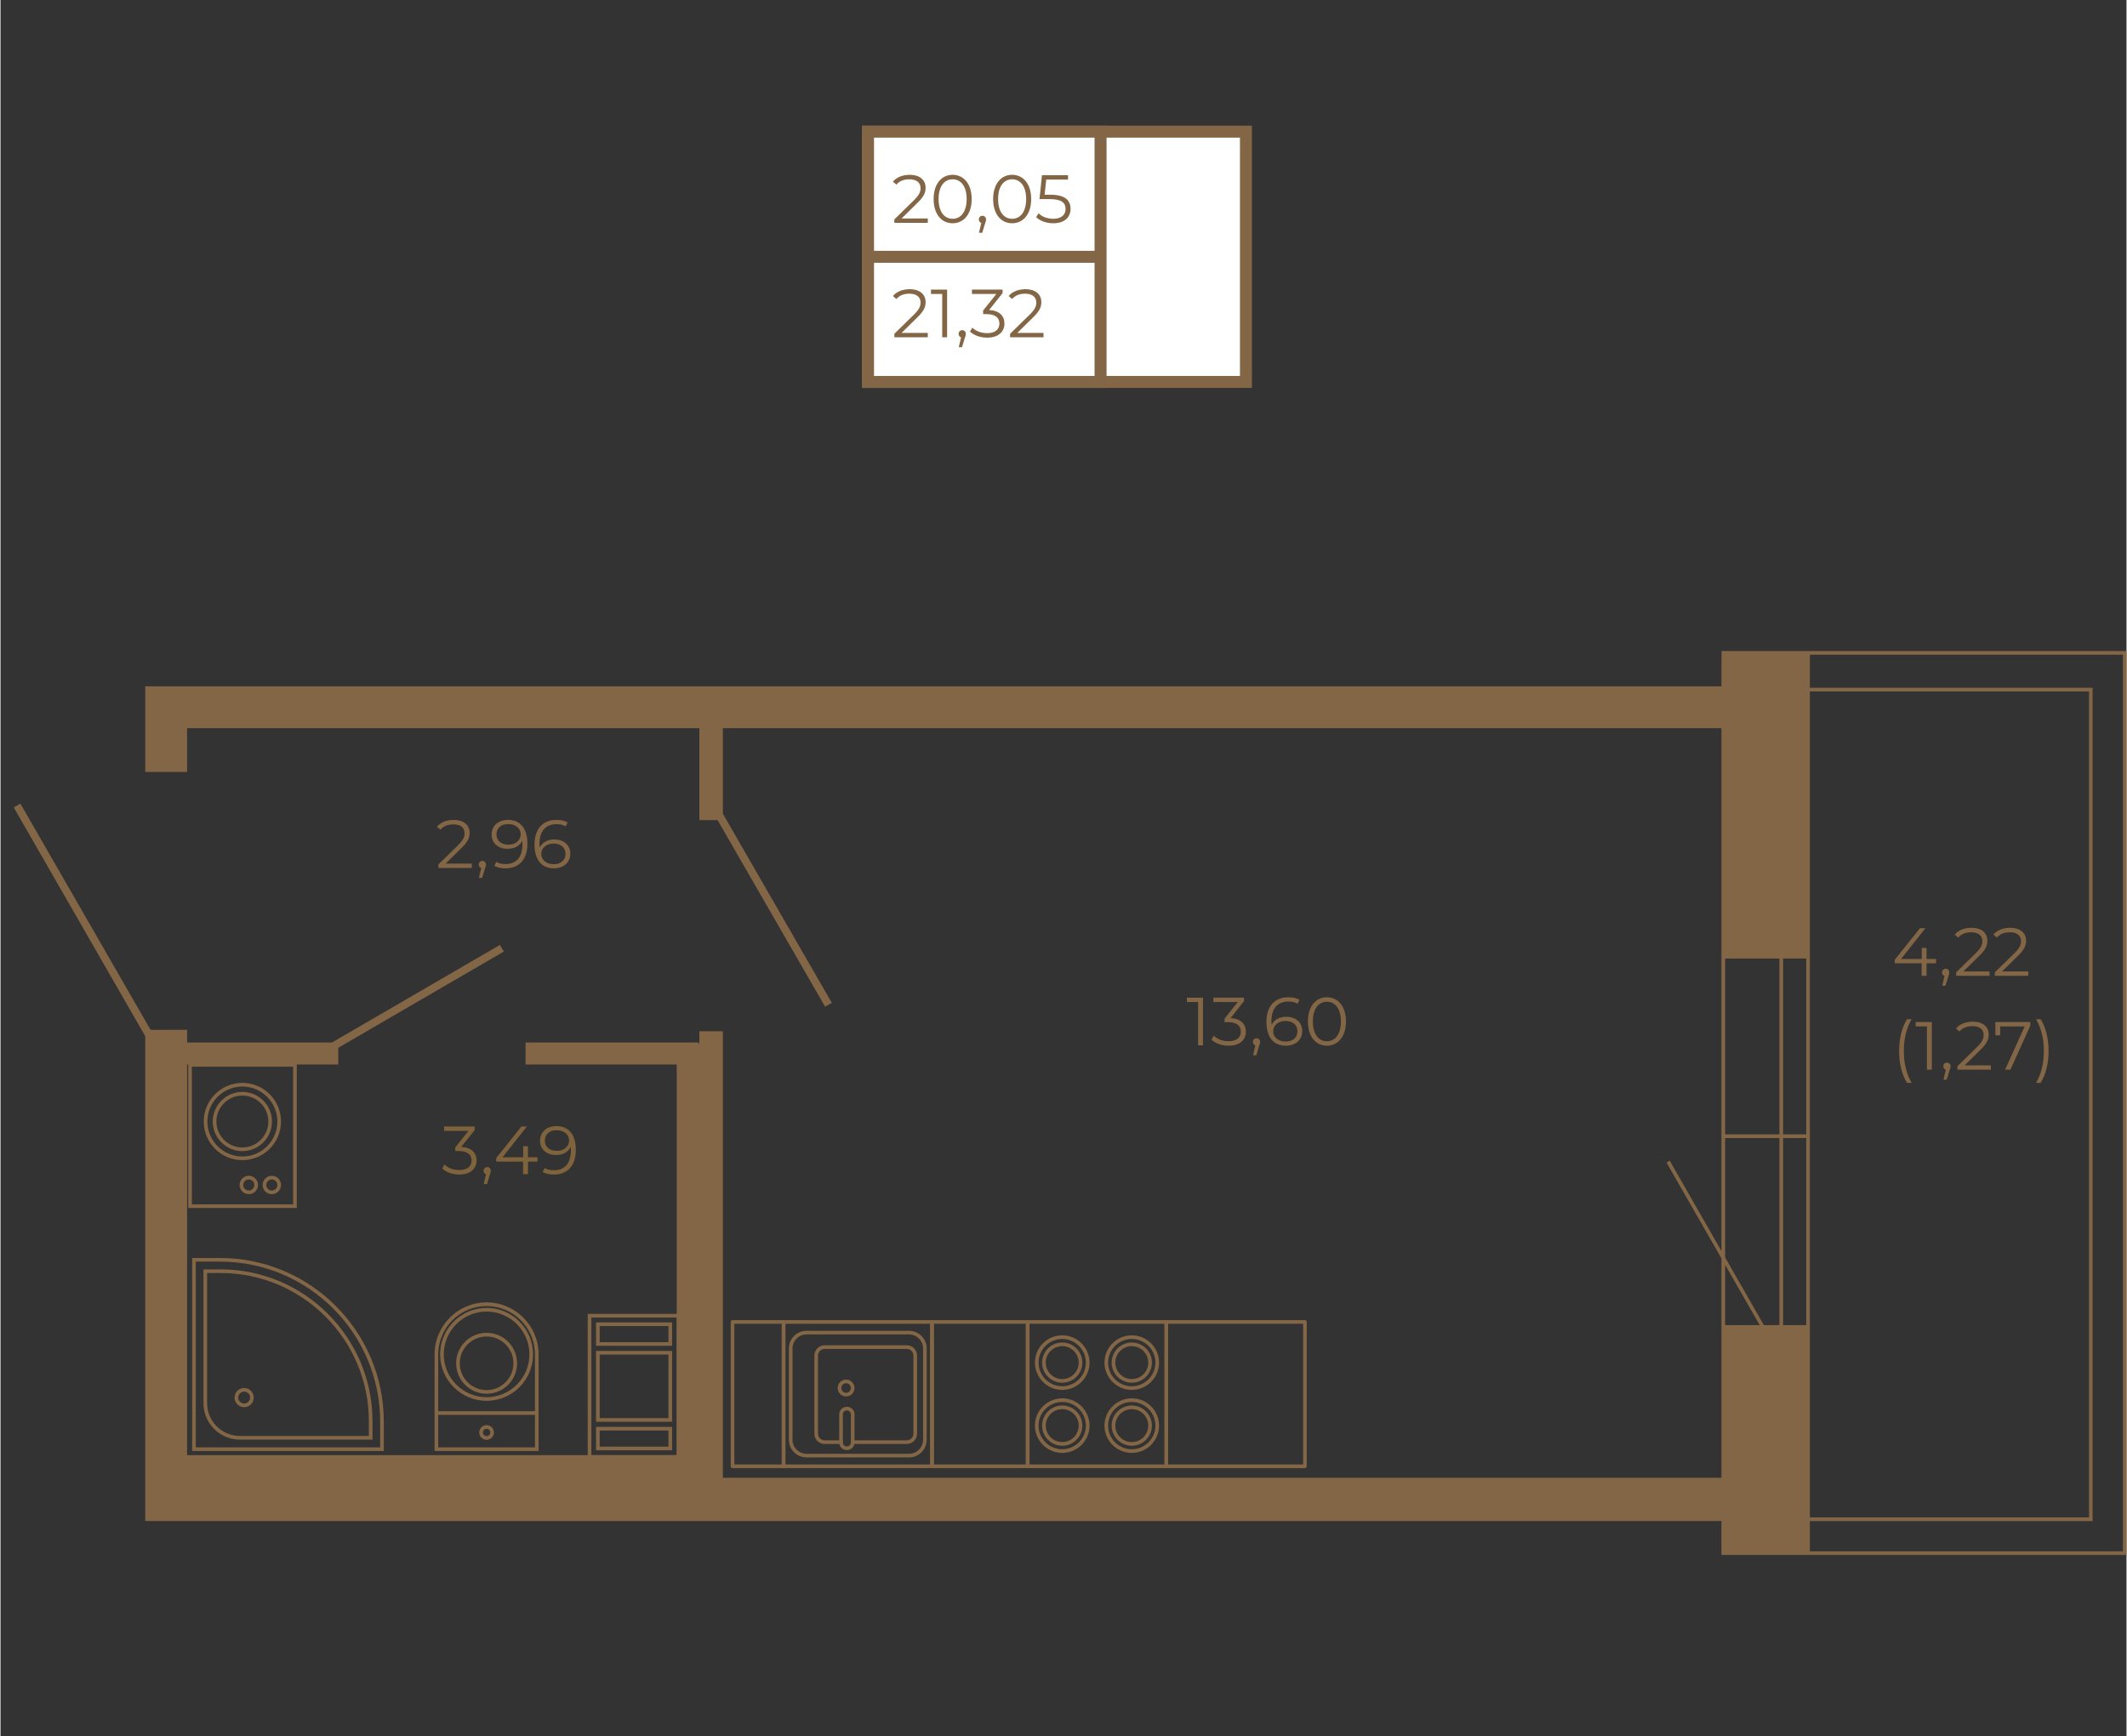 <?xml version="1.0" encoding="UTF-8"?>
<!DOCTYPE svg PUBLIC "-//W3C//DTD SVG 1.1//EN" "http://www.w3.org/Graphics/SVG/1.1/DTD/svg11.dtd">
<!-- Creator: CorelDRAW 2020 (64-Bit) -->
<svg xmlns="http://www.w3.org/2000/svg" xml:space="preserve" width="670px" height="547px" version="1.1" style="shape-rendering:geometricPrecision; text-rendering:geometricPrecision; image-rendering:optimizeQuality; fill-rule:evenodd; clip-rule:evenodd"
viewBox="0 0 4685.61 3827.24"
 xmlns:xlink="http://www.w3.org/1999/xlink"
 xmlns:xodm="http://www.corel.com/coreldraw/odm/2003">
 <rect x="0" y="0" width="4685.61" height="3827.24" fill="#333333" stroke="none"/>
 <defs>
  <style type="text/css">
   <![CDATA[
    .str0 {stroke:#836645;stroke-width:26.39;stroke-miterlimit:10}
    .fil0 {fill:none}
    .fil2 {fill:none;fill-rule:nonzero}
    .fil3 {fill:#836645;fill-rule:nonzero}
    .fil4 {fill:#7F633D;fill-rule:nonzero}
    .fil1 {fill:white;fill-rule:nonzero}
   ]]>
  </style>
 </defs>
 <g id="Слой_x0020_1">
  <rect class="fil0" width="4683.5" height="3827.24"/>
  <g id="_2062657090272">
   <polygon class="fil1 str0" points="1912,842.02 2744.92,842.02 2744.92,290.26 1912,290.26 "/>
   <polygon class="fil1 str0" points="1912,842.02 2424.49,842.02 2424.49,290.26 1912,290.26 "/>
   <line class="fil2 str0" x1="2424.49" y1="566.14" x2="1911.64" y2= "566.14" />
  </g>
  <path class="fil3" d="M1985.9 733.89l35.72 -35.11c14.1,-13.8 17.25,-22.81 17.25,-32.86 0,-17.55 -13.5,-28.36 -34.81,-28.36 -16.06,0 -29.11,5.4 -37.21,15.01l7.65 6.6c6.9,-7.95 16.35,-11.7 28.66,-11.7 16.05,0 24.61,7.5 24.61,19.65 0,7.2 -2.25,14.26 -14.11,25.96l-43.66 42.76 0 7.66 73.67 0 0 -9.61 -57.77 0z"/>
  <polygon id="1" class="fil3" points="2050.73,638.46 2050.73,648.06 2075.48,648.06 2075.48,743.5 2086.29,743.5 2086.29,638.46 "/>
  <path id="2" class="fil3" d="M2119.6 727.89c-4.51,0 -7.96,3.45 -7.96,8.1 0,3.91 2.26,6.76 5.41,7.66l-5.1 21.75 7.2 0 6.3 -20.7c1.5,-4.2 2.1,-6.16 2.1,-8.71 0,-4.5 -3.3,-8.1 -7.95,-8.1z"/>
  <path id="3" class="fil3" d="M2178.87 683.48l29.71 -37.37 0 -7.65 -67.53 0 0 9.6 53.72 0 -29.11 36.47 0 7.95 7.5 0c19.51,0 28.36,8.25 28.36,20.86 0,13.05 -9.6,21.15 -27.01,21.15 -13.65,0 -25.8,-5.1 -32.56,-12.15l-5.25 8.55c8.11,8.25 22.66,13.51 37.81,13.51 25.36,0 38.12,-13.51 38.12,-31.06 0,-16.81 -11.26,-28.66 -33.76,-29.86z"/>
  <path id="4" class="fil3" d="M2240.98 733.89l35.72 -35.11c14.1,-13.8 17.25,-22.81 17.25,-32.86 0,-17.55 -13.5,-28.36 -34.81,-28.36 -16.05,0 -29.11,5.4 -37.21,15.01l7.65 6.6c6.9,-7.95 16.36,-11.7 28.66,-11.7 16.06,0 24.61,7.5 24.61,19.65 0,7.2 -2.25,14.26 -14.1,25.96l-43.67 42.76 0 7.66 73.68 0 0 -9.61 -57.78 0z"/>
  <path class="fil3" d="M1985.9 481.71l35.72 -35.11c14.1,-13.81 17.25,-22.81 17.25,-32.86 0,-17.56 -13.5,-28.36 -34.81,-28.36 -16.06,0 -29.11,5.4 -37.21,15.01l7.65 6.6c6.9,-7.96 16.35,-11.71 28.66,-11.71 16.05,0 24.61,7.5 24.61,19.66 0,7.2 -2.25,14.25 -14.11,25.96l-43.66 42.76 0 7.65 73.67 0 0 -9.6 -57.77 0z"/>
  <path id="1" class="fil3" d="M2098.44 492.21c24.31,0 42.01,-19.95 42.01,-53.41 0,-33.46 -17.7,-53.42 -42.01,-53.42 -24.31,0 -41.87,19.96 -41.87,53.42 0,33.46 17.56,53.41 41.87,53.41zm0 -9.9c-18.31,0 -30.91,-15.45 -30.91,-43.51 0,-28.06 12.6,-43.52 30.91,-43.52 18.3,0 30.91,15.46 30.91,43.52 0,28.06 -12.61,43.51 -30.91,43.51z"/>
  <path id="2" class="fil3" d="M2229.58 492.21c24.31,0 42.01,-19.95 42.01,-53.41 0,-33.46 -17.7,-53.42 -42.01,-53.42 -24.31,0 -41.86,19.96 -41.86,53.42 0,33.46 17.55,53.41 41.86,53.41zm0 -9.9c-18.3,0 -30.91,-15.45 -30.91,-43.51 0,-28.06 12.61,-43.52 30.91,-43.52 18.31,0 30.91,15.46 30.91,43.52 0,28.06 -12.6,43.51 -30.91,43.51z"/>
  <path id="3" class="fil3" d="M2314.66 429.34l-13.51 0 3.61 -33.46 48.01 0 0 -9.6 -57.47 0 -5.4 52.67 22.36 0c26.71,0 35.11,8.4 35.11,21.9 0,12.76 -9.45,21.46 -27.31,21.46 -13.5,0 -25.51,-5.1 -32.26,-12.15l-5.25 8.55c8.1,8.25 22.51,13.5 37.66,13.5 25.66,0 38.11,-13.95 38.11,-31.81 0,-18.6 -12,-31.06 -43.66,-31.06z"/>
  <path id="4" class="fil3" d="M2164.16 475.71c-4.5,0 -7.95,3.45 -7.95,8.1 0,3.9 2.25,6.75 5.4,7.65l-5.1 21.76 7.2 0 6.3 -20.7c1.5,-4.21 2.1,-6.16 2.1,-8.71 0,-4.5 -3.3,-8.1 -7.95,-8.1z"/>
  <g id="_2062657092864">
   <g>
    <g>
     <g>
      <g>
       <g>
        <g>
         <path class="fil3" d="M422.37 3198.85l422.41 0 0 -64.63c0,-199 -161.89,-360.9 -360.89,-360.9l-61.52 0 0 425.53zm414.37 -8.04l0 0 -406.33 0 0 -409.44 53.48 0c194.56,0 352.85,158.28 352.85,352.85l0 56.59z"/>
        </g>
       </g>
      </g>
     </g>
    </g>
   </g>
   <g>
    <g>
     <g>
      <g>
       <g>
        <g>
         <path class="fil3" d="M527.55 3173.74l292.31 0 0 -40.53c0,-184.6 -150.17,-334.78 -334.78,-334.78l-37.78 0 0 295.06c0,44.25 35.99,80.25 80.25,80.25zm284.27 -8.04l0 0 -284.27 0c-39.82,0 -72.22,-32.4 -72.22,-72.21l0 -287.01 29.75 0c180.16,0 326.74,146.57 326.74,326.73l0 32.49z"/>
        </g>
       </g>
      </g>
     </g>
    </g>
   </g>
   <g>
    <g>
     <g>
      <g>
       <g>
        <g>
         <path class="fil3" d="M537 3102.27c11.66,0 21.15,-9.49 21.15,-21.16 0,-11.66 -9.49,-21.16 -21.15,-21.16 -11.67,0 -21.16,9.5 -21.16,21.16 0,11.67 9.49,21.16 21.16,21.16zm0 -34.27l0 0c7.23,0 13.11,5.88 13.11,13.11 0,7.23 -5.88,13.12 -13.11,13.12 -7.23,0 -13.12,-5.89 -13.12,-13.12 0,-7.23 5.89,-13.11 13.12,-13.11z"/>
        </g>
       </g>
      </g>
     </g>
    </g>
   </g>
  </g>
  <g id="_2062657092096">
   <g>
    <g>
     <g>
      <g>
       <g>
        <g>
         <path class="fil3" d="M956.7 3198.85l229.24 0 0 -213.02c0,-63.19 -51.41,-114.62 -114.62,-114.62 -63.2,0 -114.62,51.43 -114.62,114.62l0 213.02zm221.21 -8.04l0 0 -213.18 0 0 -204.98c0,-58.76 47.82,-106.57 106.59,-106.57 58.77,0 106.59,47.81 106.59,106.57l0 204.98z"/>
        </g>
       </g>
      </g>
     </g>
    </g>
   </g>
   <g>
    <g>
     <g>
      <g>
       <g>
        <g>
         <path class="fil3" d="M1071.32 3174.15c8.92,0 16.17,-7.26 16.17,-16.18 0,-8.92 -7.25,-16.18 -16.17,-16.18 -8.92,0 -16.18,7.26 -16.18,16.18 0,8.92 7.26,16.18 16.18,16.18zm0 -24.31l0 0c4.48,0 8.14,3.65 8.14,8.13 0,4.49 -3.66,8.14 -8.14,8.14 -4.49,0 -8.15,-3.65 -8.15,-8.14 0,-4.48 3.66,-8.13 8.15,-8.13z"/>
        </g>
       </g>
      </g>
     </g>
    </g>
   </g>
   <g>
    <g>
     <g>
      <g>
       <g>
        <g>
         <polygon class="fil3" points="960.71,3119.16 1181.92,3119.16 1181.92,3111.11 960.71,3111.11 "/>
        </g>
       </g>
      </g>
     </g>
    </g>
   </g>
   <g>
    <g>
     <g>
      <g>
       <g>
        <g>
         <path class="fil3" d="M1071.32 3088.26c56.48,0 102.42,-45.95 102.42,-102.42 0,-56.48 -45.94,-102.43 -102.42,-102.43 -56.48,0 -102.42,45.95 -102.42,102.43 0,56.47 45.94,102.42 102.42,102.42zm0 -196.8l0 0c52.04,0 94.39,42.34 94.39,94.38 0,52.04 -42.35,94.38 -94.39,94.38 -52.04,0 -94.38,-42.34 -94.38,-94.38 0,-52.04 42.34,-94.38 94.38,-94.38z"/>
        </g>
       </g>
      </g>
     </g>
    </g>
   </g>
   <g>
    <g>
     <g>
      <g>
       <g>
        <g>
         <path class="fil3" d="M1071.32 3072.65c37.04,0 67.16,-30.14 67.16,-67.17 0,-37.03 -30.12,-67.17 -67.16,-67.17 -37.03,0 -67.16,30.14 -67.16,67.17 0,37.03 30.13,67.17 67.16,67.17zm0 -126.29l0 0c32.6,0 59.13,26.52 59.13,59.12 0,32.6 -26.53,59.12 -59.13,59.12 -32.6,0 -59.12,-26.52 -59.12,-59.12 0,-32.6 26.52,-59.12 59.12,-59.12z"/>
        </g>
       </g>
      </g>
     </g>
    </g>
   </g>
  </g>
  <g id="_2062657094640">
   <g>
    <g>
     <g>
      <g>
       <g>
        <g>
         <path class="fil3" d="M413.73 2663.16l239.22 0 0 -319.61 -239.22 0 0 319.61zm231.18 -8.05l0 0 -223.14 0 0 -303.51 223.14 0 0 303.51z"/>
        </g>
       </g>
      </g>
     </g>
    </g>
   </g>
   <g>
    <g>
     <g>
      <g>
       <g>
        <g>
         <g>
          <path class="fil3" d="M533.06 2537.74c35.99,0 65.26,-29.28 65.26,-65.27 0,-35.99 -29.27,-65.27 -65.26,-65.27 -35.99,0 -65.27,29.28 -65.27,65.27 0,35.99 29.28,65.27 65.27,65.27zm0 -122.49l0 0c31.55,0 57.23,25.67 57.23,57.22 0,31.56 -25.68,57.23 -57.23,57.23 -31.56,0 -57.24,-25.67 -57.24,-57.23 0,-31.55 25.68,-57.22 57.24,-57.22z"/>
         </g>
        </g>
       </g>
      </g>
     </g>
    </g>
    <g>
     <g>
      <g>
       <g>
        <g>
         <g>
          <path class="fil3" d="M533.06 2557.63c46.96,0 85.15,-38.2 85.15,-85.16 0,-46.96 -38.19,-85.16 -85.15,-85.16 -46.97,0 -85.16,38.2 -85.16,85.16 0,46.96 38.19,85.16 85.16,85.16zm0 -162.27l0 0c42.52,0 77.12,34.59 77.12,77.11 0,42.52 -34.6,77.12 -77.12,77.12 -42.53,0 -77.13,-34.6 -77.13,-77.12 0,-42.52 34.6,-77.11 77.13,-77.11z"/>
         </g>
        </g>
       </g>
      </g>
     </g>
    </g>
   </g>
   <g>
    <g>
     <g>
      <g>
       <g>
        <g>
         <g>
          <path class="fil3" d="M597.97 2632.63c11.17,0 20.24,-9.08 20.24,-20.25 0,-11.17 -9.07,-20.25 -20.24,-20.25 -11.17,0 -20.25,9.08 -20.25,20.25 0,11.17 9.08,20.25 20.25,20.25zm0 -32.46l0 0c6.73,0 12.21,5.48 12.21,12.21 0,6.73 -5.48,12.2 -12.21,12.2 -6.74,0 -12.22,-5.47 -12.22,-12.2 0,-6.73 5.48,-12.21 12.22,-12.21z"/>
         </g>
        </g>
       </g>
      </g>
     </g>
    </g>
    <g>
     <g>
      <g>
       <g>
        <g>
         <g>
          <path class="fil3" d="M547.19 2632.63c11.16,0 20.25,-9.08 20.25,-20.25 0,-11.17 -9.09,-20.25 -20.25,-20.25 -11.17,0 -20.24,9.08 -20.24,20.25 0,11.17 9.07,20.25 20.24,20.25zm0 -32.46l0 0c6.74,0 12.21,5.48 12.21,12.21 0,6.73 -5.47,12.2 -12.21,12.2 -6.73,0 -12.21,-5.47 -12.21,-12.2 0,-6.73 5.48,-12.21 12.21,-12.21z"/>
         </g>
        </g>
       </g>
      </g>
     </g>
    </g>
   </g>
  </g>
  <g id="_2062657099968">
   <g>
    <g>
     <g>
      <g>
       <g>
        <g>
         <path class="fil3" d="M2053.01 2910.34l210.88 0c2.22,0 4,1.77 4,4l0 318.19c0,2.23 -1.78,4.05 -4,4.05l-210.88 0c-2.23,0 -4.05,-1.82 -4.05,-4.05l0 -318.19c0,-2.23 1.82,-4 4.05,-4zm206.83 8.05l0 0 -202.83 0 0 310.14 202.83 0 0 -310.14z"/>
        </g>
       </g>
      </g>
     </g>
    </g>
   </g>
   <g>
    <g>
     <g>
      <g>
       <g>
        <g>
         <path class="fil3" d="M1613.33 2910.34l112.53 0c2.23,0 4,1.77 4,4l0 318.19c0,2.23 -1.77,4.05 -4,4.05l-112.53 0c-2.22,0 -4,-1.82 -4,-4.05l0 -318.19c0,-2.23 1.78,-4 4,-4zm4.06 318.19l0 0 104.47 0 0 -310.14 -104.47 0 0 310.14z"/>
        </g>
       </g>
      </g>
     </g>
    </g>
   </g>
   <g>
    <g>
     <g>
      <g>
       <g>
        <g>
         <path class="fil3" d="M2569.41 2910.34l305.53 0c2.23,0 4,1.77 4,4l0 318.19c0,2.23 -1.77,4.05 -4,4.05l-305.53 0c-2.23,0 -4,-1.82 -4,-4.05l0 -318.19c0,-2.23 1.77,-4 4,-4zm301.53 8.05l0 0 -297.53 0 0 310.14 297.53 0 0 -310.14z"/>
        </g>
       </g>
      </g>
     </g>
    </g>
   </g>
   <g>
    <g>
     <g>
      <g>
       <g>
        <g>
         <g>
          <path class="fil3" d="M2263.89 2910.34l305.52 0c2.23,0 4,1.77 4,4l0 318.19c0,2.23 -1.77,4.05 -4,4.05l-305.52 0c-2.23,0 -4.05,-1.82 -4.05,-4.05l0 -318.19c0,-2.23 1.82,-4 4.05,-4zm301.52 8.05l0 0 -297.52 0 0 310.14 297.52 0 0 -310.14z"/>
         </g>
        </g>
       </g>
      </g>
     </g>
    </g>
    <g>
     <g>
      <g>
       <g>
        <g>
         <g>
          <g>
           <g>
            <path class="fil3" d="M2493.3 3098.53c24.46,0 44.36,19.9 44.36,44.36 0,24.46 -19.9,44.37 -44.36,44.37 -24.47,0 -44.37,-19.91 -44.37,-44.37 0,-24.46 19.9,-44.36 44.37,-44.36zm0 80.67l0 0c20,0 36.31,-16.3 36.31,-36.31 0,-20 -16.31,-36.31 -36.31,-36.31 -20.01,0 -36.31,16.31 -36.31,36.31 0,20.01 16.3,36.31 36.31,36.31z"/>
           </g>
          </g>
         </g>
        </g>
       </g>
      </g>
      <g>
       <g>
        <g>
         <g>
          <g>
           <g>
            <path class="fil3" d="M2493.3 3082.73c33.17,0 60.16,26.99 60.16,60.16 0,33.17 -26.99,60.17 -60.16,60.17 -33.17,0 -60.17,-27 -60.17,-60.17 0,-33.17 27,-60.16 60.17,-60.16zm0 112.27l0 0c28.71,0 52.11,-23.34 52.11,-52.11 0,-28.76 -23.4,-52.11 -52.11,-52.11 -28.77,0 -52.12,23.35 -52.12,52.11 0,28.77 23.35,52.11 52.12,52.11z"/>
           </g>
          </g>
         </g>
        </g>
       </g>
      </g>
     </g>
     <g>
      <g>
       <g>
        <g>
         <g>
          <g>
           <g>
            <path class="fil3" d="M2493.3 2959.67c24.46,0 44.36,19.85 44.36,44.31 0,24.46 -19.9,44.36 -44.36,44.36 -24.47,0 -44.37,-19.9 -44.37,-44.36 0,-24.46 19.9,-44.31 44.37,-44.31zm0 80.62l0 0c20,0 36.31,-16.26 36.31,-36.31 0,-20 -16.31,-36.31 -36.31,-36.31 -20.01,0 -36.31,16.31 -36.31,36.31 0,20.05 16.3,36.31 36.31,36.31z"/>
           </g>
          </g>
         </g>
        </g>
       </g>
      </g>
      <g>
       <g>
        <g>
         <g>
          <g>
           <g>
            <path class="fil3" d="M2493.3 2943.82c33.17,0 60.16,26.99 60.16,60.16 0,33.17 -26.99,60.17 -60.16,60.17 -33.17,0 -60.17,-27 -60.17,-60.17 0,-33.17 27,-60.16 60.17,-60.16zm0 112.32l0 0c28.71,0 52.11,-23.4 52.11,-52.16 0,-28.71 -23.4,-52.11 -52.11,-52.11 -28.77,0 -52.12,23.4 -52.12,52.11 0,28.76 23.35,52.16 52.12,52.16z"/>
           </g>
          </g>
         </g>
        </g>
       </g>
      </g>
     </g>
     <g>
      <g>
       <g>
        <g>
         <g>
          <g>
           <g>
            <path class="fil3" d="M2340 3098.53c24.46,0 44.31,19.9 44.31,44.36 0,24.46 -19.85,44.37 -44.31,44.37 -24.46,0 -44.36,-19.91 -44.36,-44.37 0,-24.46 19.9,-44.36 44.36,-44.36zm0 80.67l0 0c20,0 36.31,-16.3 36.31,-36.31 0,-20 -16.31,-36.31 -36.31,-36.31 -20.05,0 -36.31,16.31 -36.31,36.31 0,20.01 16.26,36.31 36.31,36.31z"/>
           </g>
          </g>
         </g>
        </g>
       </g>
      </g>
      <g>
       <g>
        <g>
         <g>
          <g>
           <g>
            <path class="fil3" d="M2340 3082.73c33.17,0 60.17,26.99 60.17,60.16 0,33.17 -27,60.17 -60.17,60.17 -33.17,0 -60.16,-27 -60.16,-60.17 0,-33.17 26.99,-60.16 60.16,-60.16zm0 112.27l0 0c28.72,0 52.11,-23.34 52.11,-52.11 0,-28.76 -23.39,-52.11 -52.11,-52.11 -28.76,0 -52.16,23.35 -52.16,52.11 0,28.77 23.4,52.11 52.16,52.11z"/>
           </g>
          </g>
         </g>
        </g>
       </g>
      </g>
     </g>
     <g>
      <g>
       <g>
        <g>
         <g>
          <g>
           <g>
            <path class="fil3" d="M2340 2959.67c24.46,0 44.31,19.85 44.31,44.31 0,24.46 -19.85,44.36 -44.31,44.36 -24.46,0 -44.36,-19.9 -44.36,-44.36 0,-24.46 19.9,-44.31 44.36,-44.31zm0 80.62l0 0c20,0 36.31,-16.26 36.31,-36.31 0,-20 -16.31,-36.31 -36.31,-36.31 -20.05,0 -36.31,16.31 -36.31,36.31 0,20.05 16.26,36.31 36.31,36.31z"/>
           </g>
          </g>
         </g>
        </g>
       </g>
      </g>
      <g>
       <g>
        <g>
         <g>
          <g>
           <g>
            <path class="fil3" d="M2340 2943.82c33.17,0 60.17,26.99 60.17,60.16 0,33.17 -27,60.17 -60.17,60.17 -33.17,0 -60.16,-27 -60.16,-60.17 0,-33.17 26.99,-60.16 60.16,-60.16zm0 112.32l0 0c28.72,0 52.11,-23.4 52.11,-52.16 0,-28.71 -23.39,-52.11 -52.11,-52.11 -28.76,0 -52.16,23.4 -52.16,52.11 0,28.76 23.4,52.16 52.16,52.16z"/>
           </g>
          </g>
         </g>
        </g>
       </g>
      </g>
     </g>
    </g>
   </g>
   <g>
    <g>
     <g>
      <g>
       <g>
        <g>
         <g>
          <path class="fil3" d="M1725.86 2910.34l327.15 0c2.23,0 4,1.77 4,4l0 318.19c0,2.23 -1.77,4.05 -4,4.05l-327.15 0c-2.23,0 -4,-1.82 -4,-4.05l0 -318.19c0,-2.23 1.77,-4 4,-4zm323.1 8.05l0 0 -319.1 0 0 310.14 319.1 0 0 -310.14z"/>
         </g>
        </g>
       </g>
      </g>
     </g>
    </g>
    <g>
     <g>
      <g>
       <g>
        <g>
         <g>
          <path class="fil3" d="M1776.5 2933.84l225.87 0c21.47,0 38.94,17.52 38.94,38.99l0 201.26c0,21.47 -17.47,38.94 -38.94,38.94l-225.87 0c-21.52,0 -38.99,-17.47 -38.99,-38.94l0 -201.26c0,-21.47 17.47,-38.99 38.99,-38.99zm-30.94 240.25l0 0c0,17.01 13.88,30.89 30.94,30.89l225.87 0c17.07,0 30.94,-13.88 30.94,-30.89l0 -201.26c0,-17.06 -13.87,-30.94 -30.94,-30.94l-225.87 0c-17.06,0 -30.94,13.88 -30.94,30.94l0 201.26z"/>
         </g>
        </g>
       </g>
      </g>
     </g>
    </g>
    <g>
     <g>
      <g>
       <g>
        <g>
         <g>
          <path class="fil3" d="M1816.46 2965.79l180.9 0c12.51,0 22.68,10.18 22.68,22.69l0 172.14c0,12.56 -10.17,22.74 -22.68,22.74l-123.78 0c0.41,-1.02 0.61,-2.08 0.61,-3.25l0 -4.81 123.17 0c8.05,0 14.63,-6.58 14.63,-14.68l0 -172.14c0,-8.05 -6.58,-14.63 -14.63,-14.63l-180.9 0c-8.1,0 -14.69,6.58 -14.69,14.63l0 172.14c0,8.1 6.59,14.68 14.69,14.68l40.01 0 0 4.81c0,1.17 0.2,2.23 0.61,3.25l-40.62 0c-12.56,0 -22.74,-10.18 -22.74,-22.74l0 -172.14c0,-12.51 10.18,-22.69 22.74,-22.69z"/>
         </g>
        </g>
       </g>
      </g>
     </g>
    </g>
    <g>
     <g>
      <g>
       <g>
        <g>
         <g>
          <path class="fil3" d="M1863.66 3041.4c10.23,0 18.58,8.36 18.58,18.59 0,10.28 -8.35,18.59 -18.58,18.59 -10.23,0 -18.59,-8.31 -18.59,-18.59 0,-10.23 8.36,-18.59 18.59,-18.59zm0 29.12l0 0c5.82,0 10.53,-4.71 10.53,-10.53 0,-5.82 -4.71,-10.53 -10.53,-10.53 -5.83,0 -10.54,4.71 -10.54,10.53 0,5.82 4.71,10.53 10.54,10.53z"/>
         </g>
        </g>
       </g>
      </g>
     </g>
    </g>
    <g>
     <g>
      <g>
       <g>
        <g>
         <g>
          <path class="fil3" d="M1865.58 3101.37c9.17,0 16.66,7.44 16.66,16.66l0 62.08c0,1.12 -0.09,2.23 -0.35,3.25 -1.47,7.64 -8.25,13.42 -16.31,13.42l-0.5 0c-8.05,0 -14.79,-5.78 -16.26,-13.42 -0.25,-1.02 -0.36,-2.13 -0.36,-3.25l0 -62.08c0,-9.22 7.45,-16.66 17.12,-16.66zm-9.11 78.74l0 0c0,1.17 0.2,2.23 0.61,3.25 1.31,3.13 4.4,5.37 8,5.37l0.5 0c3.6,0 6.69,-2.24 8,-5.37 0.41,-1.02 0.61,-2.08 0.61,-3.25l0 -62.08c0,-4.77 -3.84,-8.61 -9.11,-8.61 -4.76,0 -8.61,3.84 -8.61,8.61l0 62.08z"/>
         </g>
        </g>
       </g>
      </g>
     </g>
    </g>
   </g>
  </g>
  <g id="_2062657111152">
   <g>
    <g>
     <g>
      <g>
       <g>
        <g>
         <path class="fil3" d="M1294.2 3216.12l204.31 0 0 -319.61 -204.31 0 0 319.61zm196.27 -8.05l0 0 -188.23 0 0 -303.52 188.23 0 0 303.52z"/>
        </g>
       </g>
      </g>
     </g>
    </g>
   </g>
   <g>
    <g>
     <g>
      <g>
       <g>
        <g>
         <path class="fil3" d="M1312.54 3197.28l167.63 0 0 -51.62 -167.63 0 0 51.62zm159.6 -8.04l0 0 -151.57 0 0 -35.53 151.57 0 0 35.53z"/>
        </g>
       </g>
      </g>
     </g>
    </g>
   </g>
   <g>
    <g>
     <g>
      <g>
       <g>
        <g>
         <path class="fil3" d="M1312.54 2966.96l167.63 0 0 -51.62 -167.63 0 0 51.62zm159.6 -8.05l0 0 -151.57 0 0 -35.53 151.57 0 0 35.53z"/>
        </g>
       </g>
      </g>
     </g>
    </g>
   </g>
   <g>
    <g>
     <g>
      <g>
       <g>
        <g>
         <path class="fil3" d="M1312.54 3134.41l167.63 0 0 -156.2 -167.63 0 0 156.2zm159.6 -8.04l0 0 -151.57 0 0 -140.11 151.57 0 0 140.11z"/>
        </g>
       </g>
      </g>
     </g>
    </g>
   </g>
  </g>
  <g id="_2062657114320">
   <g>
    <path class="fil3" d="M43.79 1771.62l286.7 498.4 0 0.26 80.76 0 0 27.97 319.37 0 370.07 -215.09 8.62 14.63 -364.58 211.96 -0.26 0 0 37.11 -333.22 0 0 861.14 1079.11 0 0 -861.14 -333.22 0 0 -48.61 381.83 0 0 3.13 1.31 0 0 -27.96 51.74 0 0 984.5 2200.82 0 0 -483.76 -121 -211.16 7.06 -4.19 113.94 199.15 0 -1152.55 -2200.82 0 0 188.43 240.18 417.11 -14.89 8.37 -236.78 -411.1 0 -0.26 -40.25 0 0 -202.55 -1129.03 0 0 96.44 -92.26 0 0 -188.7 3473.85 0 0.26 -77.88 892.51 0 0 1992.79 -892.77 0 0 -74.75 -3473.85 0 0 -1068.92 -289.84 -504.4 14.64 -8.37zm3944.02 1573.59l0 0 615.21 0 0 -1820.82 -615.21 0 0 1820.82zm0 -1828.92l0 0 623.06 0 0 1837.02 -623.06 0 0 66.64 689.96 0 0 -1976.57 -689.96 0 0 72.91zm-59.07 1405.01l0 0 50.97 0 0 -412.4 -50.97 0 0 412.4zm0 -420.51l0 0 50.97 0 0 -387.58 -50.97 0 0 387.58zm-127.79 420.51l0 0 76.31 0 -76.31 -133.02 0 133.02zm0 -149.22l0 0 85.46 149.22 34.23 0 0 -412.4 -119.69 0 0 263.18zm0 -271.29l0 0 119.69 0 0 -387.58 -119.69 0 0 387.58z"/>
   </g>
  </g>
  <polygon class="fil3" points="2614.67,2199.44 2614.67,2209.04 2639.43,2209.04 2639.43,2304.47 2650.23,2304.47 2650.23,2199.44 "/>
  <path id="1" class="fil3" d="M2711 2244.45l29.71 -37.36 0 -7.65 -67.52 0 0 9.6 53.72 0 -29.11 36.46 0 7.95 7.5 0c19.51,0 28.36,8.26 28.36,20.86 0,13.05 -9.61,21.16 -27.01,21.16 -13.65,0 -25.81,-5.11 -32.56,-12.16l-5.25 8.56c8.1,8.25 22.65,13.5 37.81,13.5 25.36,0 38.11,-13.5 38.11,-31.06 0,-16.81 -11.25,-28.66 -33.76,-29.86z"/>
  <path id="2" class="fil3" d="M2768.17 2288.87c-4.5,0 -7.95,3.45 -7.95,8.1 0,3.9 2.25,6.75 5.4,7.65l-5.1 21.76 7.2 0 6.3 -20.71c1.5,-4.2 2.1,-6.15 2.1,-8.7 0,-4.5 -3.3,-8.1 -7.95,-8.1z"/>
  <path id="3" class="fil3" d="M2833.59 2241.6c-14.56,0 -26.86,6.45 -32.11,18.01 -0.3,-3.16 -0.45,-6.16 -0.45,-8.56 0,-28.51 14.55,-43.06 37.21,-43.06 7.8,0 15.01,1.35 20.41,4.95l4.35 -8.7c-6.6,-4.05 -15.46,-5.7 -24.91,-5.7 -28.51,0 -48.01,18.6 -48.01,54.31 0,33.16 15.15,52.52 43.06,52.52 20.41,0 35.86,-12.6 35.86,-32.26 0,-19.21 -14.55,-31.51 -35.41,-31.51zm-0.9 54.62c-18.16,0 -27.76,-10.96 -27.76,-22.51 0,-13.05 10.95,-22.96 27.01,-22.96 16.2,0 26.41,8.86 26.41,22.66 0,13.95 -10.51,22.81 -25.66,22.81z"/>
  <path id="4" class="fil3" d="M2923.32 2305.37c24.31,0 42.01,-19.96 42.01,-53.42 0,-33.46 -17.7,-53.41 -42.01,-53.41 -24.31,0 -41.86,19.95 -41.86,53.41 0,33.46 17.55,53.42 41.86,53.42zm0 -9.9c-18.31,0 -30.91,-15.46 -30.91,-43.52 0,-28.06 12.6,-43.51 30.91,-43.51 18.31,0 30.91,15.45 30.91,43.51 0,28.06 -12.6,43.52 -30.91,43.52z"/>
  <path class="fil3" d="M980.97 1903.87l35.71 -35.11c14.11,-13.81 17.26,-22.81 17.26,-32.86 0,-17.56 -13.5,-28.36 -34.81,-28.36 -16.06,0 -29.11,5.4 -37.22,15l7.66 6.6c6.9,-7.95 16.35,-11.7 28.66,-11.7 16.05,0 24.6,7.5 24.6,19.65 0,7.21 -2.24,14.26 -14.1,25.96l-43.66 42.77 0 7.65 73.67 0 0 -9.6 -57.77 0z"/>
  <path id="1" class="fil3" d="M1062 1897.87c-4.51,0 -7.96,3.45 -7.96,8.1 0,3.9 2.26,6.75 5.41,7.65l-5.1 21.76 7.2 0 6.3 -20.71c1.5,-4.2 2.1,-6.15 2.1,-8.7 0,-4.5 -3.3,-8.1 -7.95,-8.1z"/>
  <path id="2" class="fil3" d="M1118.27 1807.54c-20.41,0 -35.87,12.6 -35.87,32.26 0,19.2 14.56,31.51 35.41,31.51 14.56,0 26.86,-6.45 32.12,-18.01 0.3,3.15 0.44,6.15 0.44,8.55 0,28.51 -14.55,43.07 -37.21,43.07 -7.8,0 -15,-1.35 -20.4,-4.96l-4.36 8.71c6.61,4.05 15.46,5.7 24.91,5.7 28.51,0 48.02,-18.6 48.02,-54.32 0,-33.16 -15.16,-52.51 -43.06,-52.51zm1.19 54.61c-16.2,0 -26.4,-8.85 -26.4,-22.65 0,-13.96 10.5,-22.81 25.65,-22.81 18.16,0 27.76,10.95 27.76,22.51 0,13.05 -10.95,22.95 -27.01,22.95z"/>
  <path id="3" class="fil3" d="M1220.45 1850.6c-14.56,0 -26.86,6.45 -32.11,18.01 -0.3,-3.16 -0.45,-6.16 -0.45,-8.56 0,-28.51 14.55,-43.06 37.21,-43.06 7.8,0 15,1.35 20.41,4.95l4.35 -8.7c-6.6,-4.05 -15.46,-5.7 -24.91,-5.7 -28.51,0 -48.02,18.6 -48.02,54.31 0,33.16 15.16,52.52 43.07,52.52 20.41,0 35.86,-12.6 35.86,-32.26 0,-19.2 -14.55,-31.51 -35.41,-31.51zm-0.9 54.62c-18.16,0 -27.76,-10.96 -27.76,-22.51 0,-13.05 10.95,-22.96 27.01,-22.96 16.2,0 26.41,8.86 26.41,22.66 0,13.95 -10.51,22.81 -25.66,22.81z"/>
  <polygon class="fil3" points="4265.91,2114.09 4244.9,2114.09 4244.9,2089.78 4234.4,2089.78 4234.4,2114.09 4188.78,2114.09 4242.5,2046.27 4230.5,2046.27 4174.83,2115.89 4174.83,2123.69 4234.1,2123.69 4234.1,2151.3 4244.9,2151.3 4244.9,2123.69 4265.91,2123.69 "/>
  <path id="1" class="fil3" d="M4287.07 2135.7c-4.51,0 -7.96,3.45 -7.96,8.1 0,3.9 2.25,6.75 5.41,7.65l-5.11 21.76 7.2 0 6.31 -20.71c1.5,-4.2 2.1,-6.15 2.1,-8.7 0,-4.5 -3.3,-8.1 -7.95,-8.1z"/>
  <path id="2" class="fil3" d="M4326.08 2141.7l35.71 -35.11c14.1,-13.81 17.25,-22.81 17.25,-32.86 0,-17.56 -13.5,-28.36 -34.81,-28.36 -16.05,0 -29.11,5.4 -37.21,15l7.66 6.6c6.9,-7.95 16.35,-11.7 28.65,-11.7 16.06,0 24.61,7.5 24.61,19.66 0,7.2 -2.25,14.25 -14.1,25.95l-43.67 42.77 0 7.65 73.68 0 0 -9.6 -57.77 0z"/>
  <path id="3" class="fil3" d="M4411.31 2141.7l35.71 -35.11c14.1,-13.81 17.25,-22.81 17.25,-32.86 0,-17.56 -13.5,-28.36 -34.81,-28.36 -16.05,0 -29.11,5.4 -37.21,15l7.65 6.6c6.91,-7.95 16.36,-11.7 28.66,-11.7 16.06,0 24.61,7.5 24.61,19.66 0,7.2 -2.25,14.25 -14.1,25.95l-43.67 42.77 0 7.65 73.68 0 0 -9.6 -57.77 0z"/>
  <path id="4" class="fil3" d="M4201.84 2387.33l10.2 0c-11.85,-20.56 -17.1,-43.52 -17.1,-70.22 0,-26.71 5.25,-49.67 17.1,-70.23l-10.2 0c-11.11,17.86 -17.41,42.62 -17.41,70.23 0,27.6 6.3,52.06 17.41,70.22z"/>
  <polygon id="5" class="fil3" points="4221.04,2253.19 4221.04,2262.79 4245.8,2262.79 4245.8,2358.22 4256.6,2358.22 4256.6,2253.19 "/>
  <path id="6" class="fil3" d="M4289.92 2342.62c-4.51,0 -7.96,3.45 -7.96,8.1 0,3.9 2.25,6.75 5.41,7.65l-5.11 21.76 7.2 0 6.31 -20.71c1.5,-4.2 2.1,-6.15 2.1,-8.7 0,-4.5 -3.3,-8.1 -7.95,-8.1z"/>
  <path id="7" class="fil3" d="M4328.93 2348.62l35.71 -35.11c14.1,-13.81 17.26,-22.81 17.26,-32.86 0,-17.56 -13.51,-28.36 -34.82,-28.36 -16.05,0 -29.11,5.4 -37.21,15l7.66 6.6c6.9,-7.95 16.35,-11.7 28.65,-11.7 16.06,0 24.61,7.5 24.61,19.66 0,7.2 -2.25,14.25 -14.1,25.95l-43.67 42.77 0 7.65 73.68 0 0 -9.6 -57.77 0z"/>
  <polygon id="8" class="fil3" points="4396.6,2253.19 4396.6,2282.45 4407.25,2282.45 4407.25,2262.79 4461.27,2262.79 4418.06,2358.22 4429.76,2358.22 4473.72,2260.84 4473.72,2253.19 "/>
  <path id="9" class="fil3" d="M4496.38 2387.33c11.26,-18.16 17.56,-42.62 17.56,-70.22 0,-27.61 -6.3,-52.37 -17.56,-70.23l-10.2 0c12,20.56 17.26,43.52 17.26,70.23 0,26.7 -5.26,49.66 -17.26,70.22l10.2 0z"/>
  <path class="fil4" d="M1015.5 2528.46l29.71 -37.37 0 -7.65 -67.52 0 0 9.6 53.72 0 -29.11 36.47 0 7.95 7.5 0c19.51,0 28.36,8.25 28.36,20.85 0,13.06 -9.6,21.16 -27.01,21.16 -13.65,0 -25.81,-5.1 -32.56,-12.15l-5.25 8.55c8.1,8.25 22.66,13.5 37.81,13.5 25.36,0 38.11,-13.5 38.11,-31.06 0,-16.8 -11.25,-28.65 -33.76,-29.85z"/>
  <path id="1" class="fil4" d="M1072.67 2572.87c-4.5,0 -7.95,3.45 -7.95,8.1 0,3.9 2.25,6.75 5.4,7.65l-5.1 21.76 7.2 0 6.3 -20.7c1.5,-4.21 2.1,-6.16 2.1,-8.71 0,-4.5 -3.3,-8.1 -7.95,-8.1z"/>
  <polygon id="2" class="fil4" points="1183.56,2551.26 1162.55,2551.26 1162.55,2526.95 1152.04,2526.95 1152.04,2551.26 1106.43,2551.26 1160.15,2483.44 1148.14,2483.44 1092.48,2553.06 1092.48,2560.87 1151.75,2560.87 1151.75,2588.47 1162.55,2588.47 1162.55,2560.87 1183.56,2560.87 "/>
  <path id="3" class="fil4" d="M1224.97 2482.54c-20.41,0 -35.86,12.6 -35.86,32.26 0,19.21 14.55,31.51 35.41,31.51 14.55,0 26.86,-6.45 32.11,-18.01 0.3,3.16 0.45,6.16 0.45,8.56 0,28.51 -14.55,43.06 -37.21,43.06 -7.81,0 -15.01,-1.35 -20.41,-4.95l-4.35 8.7c6.6,4.05 15.46,5.7 24.91,5.7 28.51,0 48.01,-18.6 48.01,-54.31 0,-33.16 -15.15,-52.52 -43.06,-52.52zm1.2 54.62c-16.2,0 -26.41,-8.86 -26.41,-22.66 0,-13.95 10.5,-22.81 25.66,-22.81 18.16,0 27.76,10.96 27.76,22.51 0,13.05 -10.96,22.96 -27.01,22.96z"/>
 </g>
</svg>
